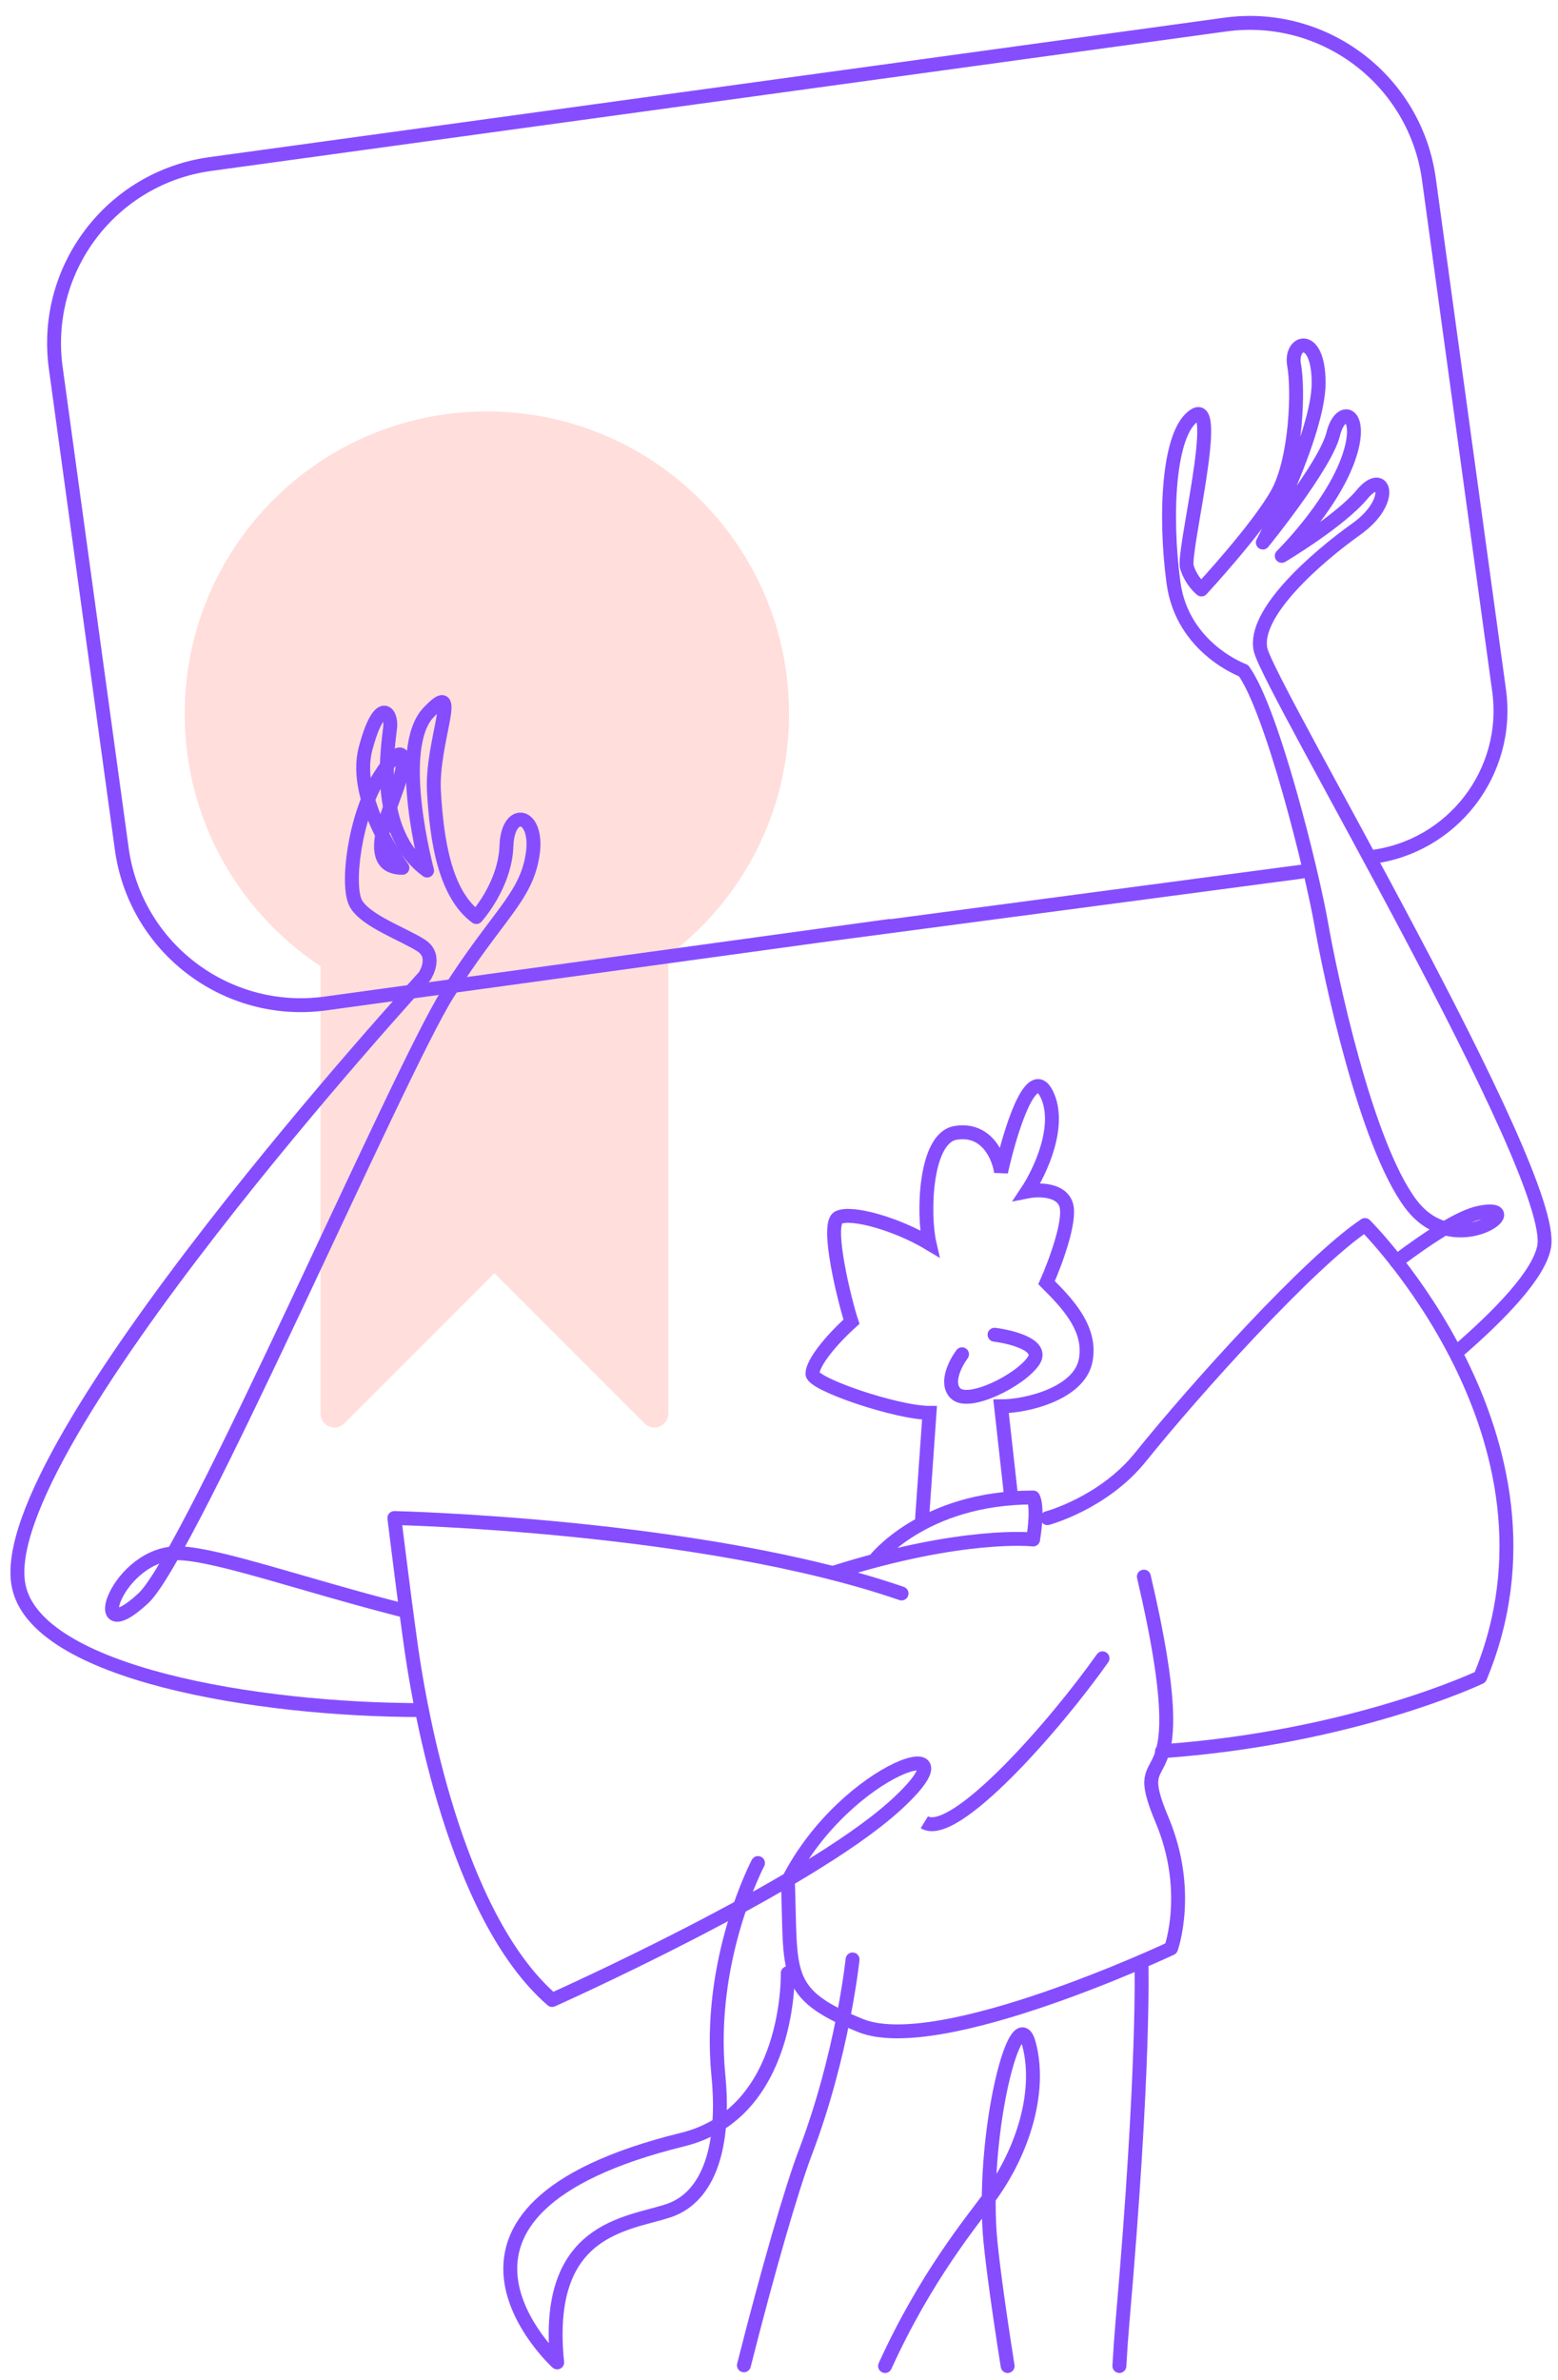 <svg xmlns="http://www.w3.org/2000/svg" width="112" height="171" viewBox="0 0 112 171" fill="none"><g id="Group 1243"><path id="Union" fill-rule="evenodd" clip-rule="evenodd" d="M48.044 68.656C53.314 64.692 56.722 58.386 56.722 51.285C56.722 39.288 46.997 29.562 35 29.562C23.003 29.562 13.278 39.288 13.278 51.285C13.278 58.863 17.159 65.535 23.042 69.422V84.956L23.042 84.977V101.564C23.042 102.455 24.119 102.901 24.749 102.271L35.543 91.477L46.337 102.271C46.967 102.901 48.044 102.455 48.044 101.564V84.977L48.044 84.969V68.656Z" fill="#FFDEDB"></path><g id="Group 1228"><g id="Group 1226"><path id="Vector" d="M30.32 122.869C18.495 122.869 2.568 120.235 1.337 113.918C-0.595 104.064 30.515 70.156 30.515 70.156C30.515 70.156 31.48 68.737 30.298 67.949C29.115 67.16 26.268 66.175 25.578 64.904C24.888 63.633 25.479 58.706 27.253 55.858C29.027 53.01 29.322 54.281 28.633 56.35C27.943 58.42 26.07 62.352 28.928 62.352C28.928 62.352 25.292 57.533 26.277 53.798C27.263 50.063 28.15 51.147 28.051 52.221C27.953 53.295 26.77 59.701 30.702 62.549C30.702 62.549 28.337 53.808 30.8 51.197C33.264 48.585 30.998 53.305 31.195 56.843C31.392 60.381 31.983 64.224 34.24 65.889C34.24 65.889 36.309 63.623 36.407 60.775C36.506 57.927 38.773 58.41 38.28 61.465C37.787 64.519 35.718 65.791 32.18 71.398C28.642 77.005 13.654 111.701 10.314 114.825C5.988 118.855 8.422 111.405 12.945 111.602C15.773 111.721 21.951 113.918 29.017 115.712" stroke="#864DFF" stroke-linecap="round" stroke-linejoin="round"></path><path id="Vector_2" d="M82.229 113.279C86.397 131.027 80.837 124.344 83.532 130.749C85.68 135.854 84.183 139.993 84.183 139.993C84.183 139.993 67.529 147.827 61.853 145.531C56.177 143.235 56.894 141.827 56.638 135.155C60.868 126.808 70.771 123.94 64.317 129.764C57.862 135.588 39.691 143.698 39.691 143.698C32.606 137.559 30.162 122.127 29.768 119.772C29.374 117.417 28.349 109.07 28.349 109.07C28.349 109.07 50.521 109.563 64.809 114.49" stroke="#864DFF" stroke-linecap="round" stroke-linejoin="round"></path><path id="Vector 1955" d="M66.288 109.072L66.82 101.513C64.482 101.513 58.404 99.455 58.404 98.707C58.404 97.958 59.651 96.368 61.21 94.965C60.742 93.562 59.34 87.949 60.275 87.481C61.208 87.014 64.482 87.949 66.82 89.352C66.352 87.325 66.446 81.772 68.69 81.398C70.934 81.023 71.806 83.113 71.962 84.204C72.585 81.397 74.113 76.345 75.235 78.591C76.357 80.836 74.767 84.206 73.832 85.61C74.611 85.455 76.263 85.424 76.637 86.546C77.011 87.667 75.858 90.755 75.235 92.158C76.637 93.562 78.507 95.433 78.04 97.771C77.572 100.11 73.832 101.044 71.962 101.044L72.693 107.594M69.157 97.303C68.69 97.928 67.942 99.363 68.69 100.11C69.625 101.044 73.365 99.174 74.3 97.771C75.048 96.649 72.741 96.056 71.495 95.9" stroke="#864DFF" stroke-linecap="round"></path><path id="Vector_3" d="M62.839 112.149C62.839 112.149 66.287 107.596 74.267 107.594C74.267 107.594 74.661 108.128 74.267 110.611C74.267 110.611 69.244 110.046 59.882 113.012" stroke="#864DFF" stroke-linecap="round" stroke-linejoin="round"></path><path id="Vector_4" d="M75.292 109.078C75.292 109.078 79.332 108.004 82.002 104.673C85.924 99.795 94.143 90.68 98.124 88.019C98.124 88.019 113.555 103.343 106.401 120.509C106.401 120.509 97.328 124.842 83.532 125.827" stroke="#864DFF" stroke-linecap="round" stroke-linejoin="round"></path><path id="Vector_5" d="M100.38 90.637C102.726 88.873 104.963 87.425 106.322 87.139C110.156 86.341 104.657 90.814 101.415 86.498C98.173 82.182 95.621 70.052 94.98 66.386C94.34 62.72 91.472 51.063 89.393 48.185C89.393 48.185 84.998 46.599 84.358 41.869C83.717 37.139 83.954 31.039 85.885 29.837C87.816 28.635 84.998 39.701 85.323 40.746C85.648 41.79 86.368 42.352 86.368 42.352C86.368 42.352 90.457 37.937 91.827 35.454C93.197 32.971 93.354 27.994 93.029 26.23C92.704 24.466 94.793 23.826 94.793 27.512C94.793 31.197 90.782 38.982 90.782 38.982C90.782 38.982 95.286 33.444 95.838 31.197C96.389 28.95 98.163 29.669 96.872 33.118C95.581 36.567 92.142 39.938 92.142 39.938C92.142 39.938 96.311 37.454 97.917 35.523C99.523 33.592 100.321 36.006 97.513 38.006C94.704 40.007 90.053 44.027 90.615 46.668C91.177 49.309 111.989 84.261 111.003 89.573C110.639 91.544 107.899 94.411 104.687 97.18" stroke="#864DFF" stroke-linecap="round" stroke-linejoin="round"></path><path id="Vector_6" d="M61.289 140.785C61.289 140.785 60.58 147.585 57.909 154.611C56.905 157.242 55.208 163.113 53.477 169.946" stroke="#864DFF" stroke-linecap="round" stroke-linejoin="round"></path><path id="Vector_7" d="M72.436 169.998C71.703 165.38 71.236 161.761 71.144 160.393C70.641 152.894 73.075 143.502 73.972 146.862C74.868 150.223 73.578 154.519 71.144 157.85C69.865 159.599 66.537 163.59 63.623 169.998" stroke="#864DFF" stroke-linecap="round" stroke-linejoin="round"></path><path id="Vector_8" d="M82.054 141.098C82.054 141.098 82.298 148.4 80.702 166.718C80.606 167.818 80.529 168.913 80.469 169.998" stroke="#864DFF" stroke-linecap="round" stroke-linejoin="round"></path><path id="Vector_9" d="M54.489 133.859C54.489 133.859 50.824 140.777 51.642 149.114C52.134 154.1 51.014 157.852 48.057 158.837C45.101 159.823 39.058 160.042 40.053 169.738C40.053 169.738 28.149 158.869 49.08 153.725C56.884 151.804 56.628 141.772 56.628 141.772" stroke="#864DFF" stroke-linecap="round" stroke-linejoin="round"></path></g><path id="Rectangle 2648" d="M63.943 66.531L23.401 72.099C16.288 73.075 9.73 68.101 8.753 60.988L4.008 26.434C3.031 19.321 8.005 12.763 15.118 11.786L88.073 1.767C95.185 0.79 101.744 5.764 102.72 12.877L107.766 49.617C108.573 55.492 104.404 60.885 98.516 61.586V61.586M58.717 67.248L93.553 62.631" stroke="#864DFF" stroke-linecap="round"></path></g><path id="Vector 1958" d="M79.666 119.437C79.826 119.211 79.772 118.899 79.547 118.74C79.321 118.581 79.009 118.634 78.85 118.86L79.666 119.437ZM66.186 131.354C66.616 131.619 67.121 131.61 67.598 131.483C68.078 131.356 68.598 131.094 69.135 130.749C70.211 130.059 71.452 128.974 72.713 127.715C75.241 125.193 77.928 121.897 79.666 119.437L78.85 118.86C77.139 121.281 74.489 124.532 72.007 127.008C70.764 128.248 69.582 129.275 68.595 129.908C68.1 130.225 67.679 130.427 67.342 130.516C67.002 130.607 66.814 130.567 66.71 130.503L66.186 131.354Z" fill="#864DFF"></path></g></svg>